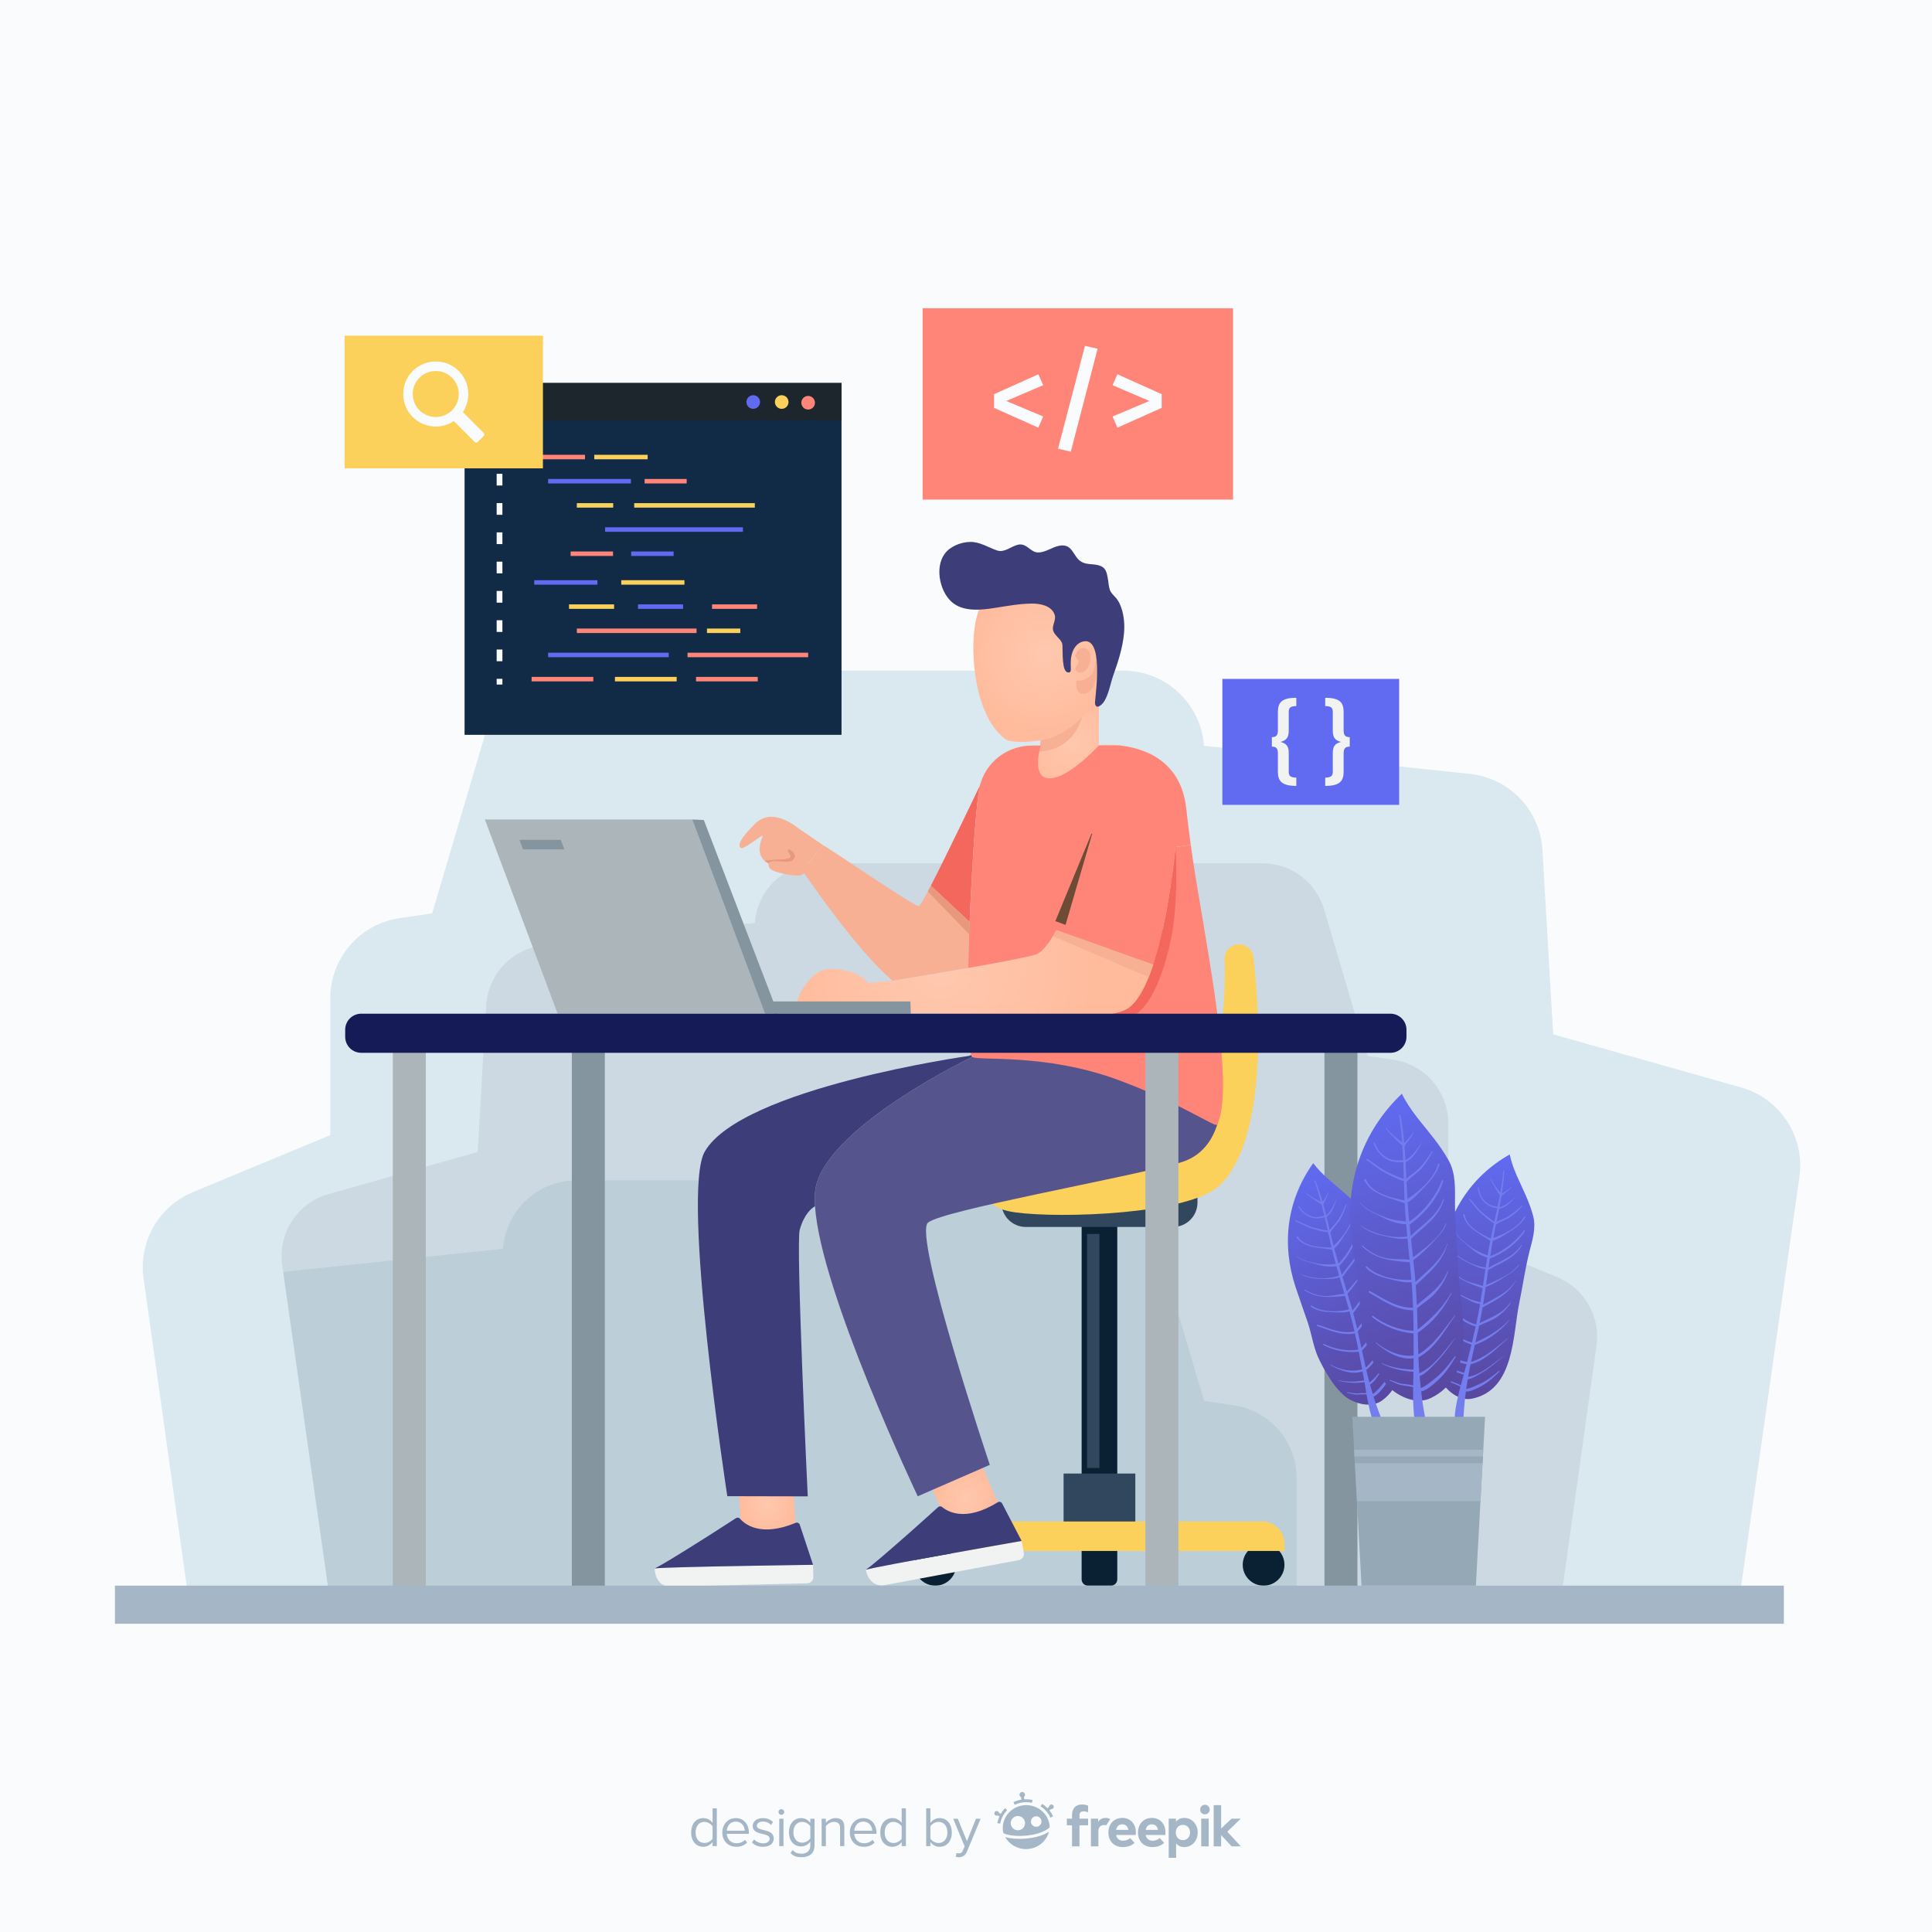 <svg xmlns="http://www.w3.org/2000/svg" xmlns:xlink="http://www.w3.org/1999/xlink" x="0px" y="0px" viewBox="0 0 500 500" style="enable-background:new 0 0 500 500;" xml:space="preserve"><g id="BACKGROUND">	<g>		<rect style="fill:#F9FBFC;" width="500" height="500"></rect>		<path style="fill:#DAE8EF;" d="M465.681,304.585l-15.767,110.71H48.998l-11.84-84.456c-1.317-9.463,3.914-18.632,12.743-22.303   l35.582-14.767v-35.387c0-10.426,7.633-19.267,17.95-20.766l8.414-1.232l14.133-47.788c2.634-8.926,10.828-15.035,20.12-15.035   H290.66c5.499,0,10.536,2.122,14.291,5.609c3.756,3.5,6.231,8.365,6.634,13.853l68.835,7.268   c10.219,1.085,18.145,9.39,18.755,19.645l2.78,47.752l48.642,13.743C460.718,284.281,467.156,294.183,465.681,304.585z"></path>		<path style="fill:#CCD9E2;" d="M73.034,327.417l12.515,87.877H403.78l9.398-67.038c1.045-7.511-3.107-14.79-10.115-17.703   l-28.244-11.721v-28.089c0-8.276-6.059-15.293-14.248-16.483l-6.679-0.978l-11.218-37.933   c-2.091-7.085-8.595-11.934-15.971-11.934H211.959c-4.365,0-8.363,1.684-11.344,4.452c-2.981,2.778-4.946,6.64-5.266,10.996   l-54.639,5.769c-8.111,0.862-14.403,7.453-14.887,15.593l-2.207,37.904l-38.61,10.908   C76.974,311.301,71.863,319.161,73.034,327.417z"></path>		<path style="fill:#BCCED8;" d="M335.572,382.548c0-9.471-6.935-17.503-16.306-18.865l-7.644-1.119l-12.839-43.414   c-2.393-8.109-9.837-13.659-18.278-13.659H149.178c-4.996,0-9.571,1.927-12.983,5.096c-3.412,3.179-5.661,7.599-6.026,12.584   l-56.858,6.003l12.265,86.12h251.438l-1.441-0.598V382.548z"></path>	</g></g><g id="OBJECTS">	<g>		<g>			<g>				<g>					<rect x="120.232" y="99.118" style="fill:#112B46;" width="97.554" height="91.054"></rect>				</g>				<g>					<rect x="120.232" y="99.118" style="fill:#1D262D;" width="97.554" height="9.63"></rect>				</g>				<g>					<g>						<path style="fill:#606BF1;" d="M196.699,104.042c0,0.975-0.79,1.765-1.765,1.765s-1.765-0.79-1.765-1.765       s0.79-1.765,1.765-1.765S196.699,103.067,196.699,104.042z"></path>					</g>					<g>						<path style="fill:#FBD15B;" d="M204.069,104.042c0,0.975-0.79,1.765-1.765,1.765c-0.975,0-1.765-0.79-1.765-1.765       s0.79-1.765,1.765-1.765C203.279,102.277,204.069,103.067,204.069,104.042z"></path>					</g>					<g>						<path style="fill:#FF8578;" d="M210.913,104.228c0,0.975-0.79,1.765-1.765,1.765c-0.975,0-1.765-0.79-1.765-1.765       c0-0.975,0.79-1.765,1.765-1.765C210.123,102.463,210.913,103.253,210.913,104.228z"></path>					</g>				</g>				<g>					<g>						<g>							<rect x="137.578" y="117.7" style="fill:#FF8578;" width="13.817" height="1.161"></rect>						</g>						<g>							<rect x="153.795" y="117.7" style="fill:#FBD15B;" width="13.817" height="1.161"></rect>						</g>						<g>							<rect x="141.852" y="123.955" style="fill:#606BF1;" width="21.426" height="1.161"></rect>						</g>						<g>							<rect x="166.82" y="123.955" style="fill:#FF8578;" width="10.891" height="1.161"></rect>						</g>						<g>							<rect x="149.284" y="130.211" style="fill:#FBD15B;" width="9.41" height="1.161"></rect>						</g>						<g>							<rect x="164.133" y="130.211" style="fill:#FBD15B;" width="31.217" height="1.161"></rect>						</g>						<g>							<rect x="156.593" y="136.467" style="fill:#606BF1;" width="35.677" height="1.161"></rect>						</g>						<g>							<rect x="147.673" y="142.723" style="fill:#FF8578;" width="10.98" height="1.161"></rect>						</g>						<g>							<rect x="163.351" y="142.723" style="fill:#606BF1;" width="10.98" height="1.161"></rect>						</g>					</g>					<g>						<g>							<rect x="137.578" y="175.178" style="fill:#FF8578;" width="15.973" height="1.161"></rect>						</g>						<g>							<rect x="159.146" y="175.178" style="fill:#FBD15B;" width="15.974" height="1.161"></rect>						</g>						<g>							<rect x="180.133" y="175.178" style="fill:#FF8578;" width="15.973" height="1.161"></rect>						</g>						<g>							<rect x="141.852" y="168.923" style="fill:#606BF1;" width="31.217" height="1.161"></rect>						</g>						<g>							<rect x="177.936" y="168.923" style="fill:#FF8578;" width="31.217" height="1.161"></rect>						</g>						<g>							<rect x="149.284" y="162.667" style="fill:#FF8578;" width="30.978" height="1.161"></rect>						</g>						<g>							<rect x="182.963" y="162.667" style="fill:#FBD15B;" width="8.622" height="1.161"></rect>						</g>						<g>							<rect x="147.261" y="156.411" style="fill:#FBD15B;" width="11.662" height="1.161"></rect>						</g>						<g>							<rect x="165.116" y="156.411" style="fill:#606BF1;" width="11.662" height="1.161"></rect>						</g>						<g>							<rect x="184.278" y="156.411" style="fill:#FF8578;" width="11.662" height="1.161"></rect>						</g>						<g>							<rect x="160.779" y="150.155" style="fill:#FBD15B;" width="16.352" height="1.161"></rect>						</g>						<g>							<rect x="138.258" y="150.155" style="fill:#606BF1;" width="16.352" height="1.161"></rect>						</g>					</g>				</g>				<g>					<g>						<g>							<rect x="128.535" y="116.585" style="fill:#F9FBFC;" width="1.486" height="1.487"></rect>						</g>					</g>					<g>						<g>							<path style="fill:#F9FBFC;" d="M130.022,171.126h-1.486v-3.031h1.486V171.126z M130.022,163.547h-1.486v-3.031h1.486V163.547        z M130.022,155.967h-1.486v-3.032h1.486V155.967z M130.022,148.388h-1.486v-3.032h1.486V148.388z M130.022,140.809h-1.486        v-3.032h1.486V140.809z M130.022,133.23h-1.486v-3.032h1.486V133.23z M130.022,125.65h-1.486v-3.032h1.486V125.65z"></path>						</g>					</g>					<g>						<g>							<rect x="128.535" y="175.674" style="fill:#F9FBFC;" width="1.486" height="1.487"></rect>						</g>					</g>				</g>			</g>			<g>				<g>					<rect x="238.776" y="79.775" style="fill:#FF8578;" width="80.33" height="49.515"></rect>				</g>				<g>					<path style="fill:#F9FBFC;" d="M269.975,99.69l-9.557,4.079l9.557,4.019l-1.251,2.888l-11.462-5.121v-3.543l11.462-5.151      L269.975,99.69z"></path>					<path style="fill:#F9FBFC;" d="M284.059,90.253l-6.937,26.646l-3.305-0.774l6.967-26.616L284.059,90.253z"></path>					<path style="fill:#F9FBFC;" d="M300.646,102.013v3.543l-11.463,5.121l-1.25-2.888l9.527-4.019l-9.527-4.079l1.25-2.828      L300.646,102.013z"></path>				</g>			</g>			<g>				<g>					<rect x="316.347" y="175.7" style="fill:#606BF1;" width="45.754" height="32.596"></rect>				</g>				<g>					<path style="fill:#F1F2F2;" d="M335.486,182.737c-1.472,0-1.962,0.397-1.962,1.495v4.906c0,1.916-0.794,2.5-2.126,2.874      c1.332,0.35,2.126,0.934,2.126,2.826v4.906c0,1.098,0.514,1.495,1.962,1.495v2.149c-3.714,0-4.766-1.191-4.766-3.668v-4.649      c0-1.332-0.35-1.845-1.565-1.845v-2.453c1.215,0,1.565-0.537,1.565-1.869v-4.649c0-2.5,1.052-3.668,4.766-3.668V182.737z"></path>					<path style="fill:#F1F2F2;" d="M347.728,184.256v4.649c0,1.332,0.35,1.869,1.589,1.869v2.453c-1.238,0-1.589,0.514-1.589,1.845      v4.649c0,2.476-1.051,3.668-4.766,3.668v-2.149c1.448,0,1.962-0.397,1.962-1.495v-4.906c0-1.892,0.794-2.476,2.126-2.826      c-1.332-0.374-2.126-0.958-2.126-2.874v-4.906c0-1.098-0.49-1.495-1.962-1.495v-2.149      C346.677,180.588,347.728,181.756,347.728,184.256z"></path>				</g>			</g>			<g>				<g>					<rect x="89.183" y="86.876" style="fill:#FBD15B;" width="51.329" height="34.332"></rect>				</g>				<g>					<g>						<path style="fill:#F9FBFC;" d="M106.171,96.731c-2.451,3.067-2.413,7.549,0.084,10.579c2.837,3.443,7.697,3.997,11.189,1.668       l5.387,5.387c0.227,0.227,0.596,0.227,0.823,0l1.514-1.513c0.227-0.227,0.227-0.596,0-0.823l-5.387-5.387       c2.182-3.272,1.833-7.745-1.052-10.63C115.219,92.502,109.359,92.742,106.171,96.731z M116.984,106.182       c-2.323,2.323-6.102,2.322-8.425,0c-2.323-2.323-2.323-6.102,0-8.425c2.323-2.323,6.102-2.323,8.425,0       C119.306,100.079,119.307,103.859,116.984,106.182z"></path>					</g>				</g>			</g>			<g>				<g>					<radialGradient id="SVGID_1_" cx="277.52" cy="192.379" r="12.925" gradientUnits="userSpaceOnUse">						<stop offset="0" style="stop-color:#FFC8AF"></stop>						<stop offset="1" style="stop-color:#FFBB9C"></stop>					</radialGradient>					<path style="fill:url(#SVGID_1_);" d="M289.826,192.922c-0.112,1.134-1.662,12.973-13.836,12.973      c-12.782,0-10.641-12.654-10.641-12.654l-0.016-0.08c1.246-0.256,2.588-0.352,4.01-0.192v-5.992l14.507-8.116h0.527v13.98      C284.377,192.842,286.678,192.57,289.826,192.922z"></path>					<g>						<g id="XMLID_43_">							<g>																	<radialGradient id="SVGID_00000044863639999109743620000009231584149797860027_" cx="279.604" cy="169.188" r="20.378" gradientTransform="matrix(0.978 -0.21 0.21 0.978 -38.914 62.442)" gradientUnits="userSpaceOnUse">									<stop offset="0" style="stop-color:#FFC8AF"></stop>									<stop offset="1" style="stop-color:#FFBB9C"></stop>								</radialGradient>								<path style="fill:url(#SVGID_00000044863639999109743620000009231584149797860027_);" d="M282.78,152.117         c2.057,2.086,3.612,4.786,4.36,8.085c1.394,6.146,0.082,12.649-1.701,18.572c-0.305,1.013-0.651,2.035-1.277,2.888         c-0.447,0.608-1.021,1.11-1.591,1.605c-2.581,2.247-5.16,4.495-7.735,6.749c-1.745,1.528-12.489,2.801-14.54,1.335         c-7.902-5.65-9.422-22.018-7.84-30.386C255.08,147.082,272.923,142.118,282.78,152.117z"></path>							</g>						</g>						<path style="fill:#F7B094;" d="M278.342,169.883c0.105-1.336,1.479-2.8,2.858-1.933c1.428,0.898,1.092,3.271,0.5,4.577       c-0.464,1.024-2.016,2.145-3.067,1.193c-0.881-0.798,0.488-1.74,0.533-2.468c0.04-0.656-1.272-1.126-0.735-1.828"></path>						<path style="fill:#F7B094;" d="M278.595,176.061c1.44,0.432,3.879-0.666,4.497-2.672c0.617-2.006,0.551-4.296,0.551-4.296       s0.725,1.816,0.352,4.737c-0.373,2.922-1.397,5.705-3.69,5.741C278.012,179.608,278.595,176.061,278.595,176.061z"></path>						<path style="fill:#3D3D7A;" d="M276.828,173.982c-0.047,0.023-0.1,0.04-0.161,0.049c-0.892,0.125-1.247-0.954-1.38-1.63       c-0.309-1.577-0.26-3.173-0.316-4.768c-0.013-0.4,0.019-0.898-0.145-1.274c-0.501-1.147-1.836-1.893-2.243-3.077       c-0.474-1.378,0.864-2.753,0.333-4.262c-0.813-2.311-3.78-2.842-5.926-2.817c-3.221,0.038-6.36,0.635-9.538,1.128       c-3.355,0.521-7.643,1.015-10.599-1.107c-3.563-2.557-5.051-9.222-2.392-12.871c1.449-1.989,4.198-3.048,6.606-3.103       c2.553-0.058,4.71,1.463,7.051,2.229c1.865,0.61,3.669-1.174,5.412-1.523c2.191-0.438,3.122,1.954,5.06,2.02       c1.883,0.064,3.731-1.407,5.562-1.742c3.65-0.666,3.435,3,5.885,4.252c1.522,0.778,3.489,0.307,5.029,1.098       c1.17,0.601,1.334,1.657,1.589,2.853c0.22,1.034,0.233,2.228,0.573,3.211c0.306,0.884,1.049,1.442,1.628,2.134       c0.632,0.754,1.035,1.635,1.356,2.581c0.71,2.097,0.868,4.36,0.674,6.556c-0.326,3.687-1.512,7.315-2.743,10.787       c-0.799,2.253-1.096,4.599-2.325,6.731c-0.33,0.573-1.796,2.246-2.341,1c-0.117-0.267-0.099-0.571-0.078-0.862       c0.162-2.322,2.324-17.287-3.344-15.489c-1.19,0.377-1.988,1.367-2.432,2.497c-0.53,1.351-0.568,2.712-0.5,4.14       c0.01,0.204,0.015,0.409,0.007,0.613C277.12,173.601,277.054,173.869,276.828,173.982z"></path>					</g>				</g>				<path style="fill:#F7B094;" d="M269.343,191.599c6.446-1.036,10.699-6.128,10.699-6.128s-1.739,8.582-11.086,9.036     L269.343,191.599z"></path>				<g>					<path style="fill:#0A2033;" d="M279.924,308.57h9.227v88.525c0,0.898-0.728,1.626-1.626,1.626h-5.975      c-0.898,0-1.626-0.728-1.626-1.626V308.57z"></path>					<path style="fill:#30475E;" d="M259.166,309.836h50.742v1.385c0,3.487-2.827,6.314-6.314,6.314H265.48      c-3.487,0-6.314-2.827-6.314-6.314V309.836z"></path>					<g>						<path style="fill:#0A2033;" d="M279.924,388.225h9.227v20.514c0,0.898-0.728,1.626-1.626,1.626h-5.975       c-0.898,0-1.626-0.728-1.626-1.626V388.225z"></path>						<path style="fill:#0A2033;" d="M236.657,404.965c0,2.982,2.418,5.4,5.4,5.4c2.982,0,5.4-2.418,5.4-5.4       c0-2.982-2.418-5.4-5.4-5.4C239.075,399.565,236.657,401.983,236.657,404.965z"></path>						<path style="fill:#0A2033;" d="M321.617,404.965c0,2.982,2.418,5.4,5.4,5.4c2.982,0,5.4-2.418,5.4-5.4       c0-2.982-2.418-5.4-5.4-5.4C324.034,399.565,321.617,401.983,321.617,404.965z"></path>													<rect x="275.256" y="381.35" transform="matrix(-1 -1.224647e-16 1.224647e-16 -1 569.074 778.92)" style="fill:#30475E;" width="18.562" height="16.22"></rect>						<path style="fill:#FBD15B;" d="M236.657,401.387h95.76v-1.882c0-3.176-2.575-5.751-5.751-5.751h-84.257       c-3.176,0-5.751,2.575-5.751,5.751V401.387z"></path>					</g>					<rect x="281.336" y="319.354" style="fill:#30475E;" width="3.201" height="60.548"></rect>				</g>				<path style="fill:#FBD15B;" d="M320.786,244.403c-2.214-0.069-4.014,1.763-3.886,3.974c0.634,10.99-1.696,37.8-11.932,46.948     c-12.516,11.184-47.989,9.661-47.989,9.661s-5.858,7.19,5.858,8.787c11.717,1.598,44.736,0.533,52.725-6.923     c7.733-7.217,12.323-26.126,8.864-59.038C324.227,245.924,322.683,244.462,320.786,244.403L320.786,244.403z"></path>				<g id="XMLID_42_">					<g>													<radialGradient id="SVGID_00000137836247421745558380000003414876170989042109_" cx="249.963" cy="387.548" r="8.126" gradientUnits="userSpaceOnUse">							<stop offset="0" style="stop-color:#FFC8AF"></stop>							<stop offset="1" style="stop-color:#FFBB9C"></stop>						</radialGradient>						<polygon style="fill:url(#SVGID_00000137836247421745558380000003414876170989042109_);" points="254.324,379.903        258.542,389.521 245.617,395.193 241.383,385.543       "></polygon>						<path style="fill:#56548C;" d="M315.277,272.999c-0.799,1.598-58.229,0.032-63.653,0.527c0,0-35.15,16.776-40.199,32.482       c-0.511,1.582-0.655,3.675-0.495,6.167c1.406,22.112,26.586,75.061,26.586,75.061l3.866-1.694l12.942-5.64l1.837-0.799       c0,0-19.971-59.515-15.977-62.71c3.994-3.195,49.258-11.184,64.963-15.434C320.869,296.694,315.277,272.999,315.277,272.999z"></path>													<radialGradient id="SVGID_00000167377973443143421330000008811520089758636950_" cx="198.499" cy="389.586" r="7.402" gradientUnits="userSpaceOnUse">							<stop offset="0" style="stop-color:#FFC8AF"></stop>							<stop offset="1" style="stop-color:#FFBB9C"></stop>						</radialGradient>						<polygon style="fill:url(#SVGID_00000167377973443143421330000008811520089758636950_);" points="205.048,382.377        206.057,396.827 191.949,396.827 190.94,382.345       "></polygon>						<path style="fill:#3D3D7A;" d="M251.337,273.031l-0.511,0.224c0,0-58.844,8.26-68.43,24.765       c-6.231,10.737,5.83,89.189,5.83,89.189l20.818,0.048c0,0-3.114-65.351-2.075-68.994c1.166-4.154,3.163-5.656,3.962-6.087       c-0.16-2.492-0.016-4.586,0.495-6.167c5.049-15.706,40.199-32.482,40.199-32.482       C251.512,273.447,251.416,273.271,251.337,273.031z"></path>						<path style="fill:#FF8578;" d="M308.173,218.661l-3.946,0.543c0,0-0.959,10.641-3.307,21.282l-49.162,18.661l-0.671,3.563       c-0.208-0.016-0.415-0.032-0.607-0.048c0.016,0.735,0.016,1.454,0.048,2.125c0.112,4.106,0.383,7.062,0.815,8.244       c0.08,0.24,0.176,0.415,0.288,0.495c1.336,1.089,18.723-1.021,37.521,5.881c16.303,5.986,25.44,12.525,25.863,11.646       C320.136,280.402,310.809,238.601,308.173,218.661z"></path>						<path style="fill:#F4675D;" d="M303.044,243.042c-1.31,6.295-4.697,18.821-11.344,20.499       c-8.676,2.205-25.452,2.093-41.173,1.246c-0.032-0.671-0.032-1.39-0.048-2.125c0.192,0.016,0.399,0.032,0.607,0.048       l0.671-3.563l49.162-18.661c2.349-10.641,3.307-21.282,3.307-21.282s0,0.064,0.016,0.176       C304.338,221.026,305.009,233.743,303.044,243.042z"></path>						<path style="fill:#F4675D;" d="M253.765,202.956c-0.879,1.598-2.141,18.693-2.828,35.661l-10.05-9.379       C245.153,220.978,253.765,202.956,253.765,202.956z"></path>						<path style="fill:#F7B094;" d="M247.742,251.015c-8.484,1.47-16.281,2.732-16.281,2.732l-0.016,0.415       c-9.443-7.541-23.806-28.903-23.806-28.903s4.298-5.161,5.368-6.519c0.16-0.208,23.582,15.913,24.781,15.769       c0.304-0.032,1.502-2.141,3.1-5.272l10.05,9.379c-0.16,4.042-0.288,8.068-0.368,11.887       C249.627,250.679,248.684,250.839,247.742,251.015z"></path>													<radialGradient id="SVGID_00000058574314137871453090000003037064763140154258_" cx="243.561" cy="250.697" r="41.444" gradientUnits="userSpaceOnUse">							<stop offset="0" style="stop-color:#FFC8AF"></stop>							<stop offset="1" style="stop-color:#FFBB9C"></stop>						</radialGradient>						<path style="fill:url(#SVGID_00000058574314137871453090000003037064763140154258_);" d="M231.461,253.747l-0.208,6.998       H205.69c0,0,2.54-9.986,9.459-9.986c6.918,0,9.586,3.659,9.586,3.659L231.461,253.747z"></path>						<path style="fill:#F7B094;" d="M212.816,218.581l0.192,0.16c-1.071,1.358-5.368,6.519-5.368,6.519l-2.668-1.885       c0,0-2.94,1.79-6.359-0.08c-3.563-1.933-1.358-6.549-1.175-7.096c-0.691,0.195-4.96,3.645-5.631,3.278       c-0.671-0.368-1.166-1.582,3.611-6.295c4.761-4.713,11.248,1.342,11.44,1.342L212.816,218.581z"></path>						<path style="fill:#F7B094;" d="M199.168,222.493c0,0-1.03,1.929,0.801,2.767c1.831,0.838,5.394,1.443,6.924,1.296       c1.53-0.147,2.747-2.289,2.747-2.289l-4.635-4.349h-3.705L199.168,222.493z"></path>						<path style="fill:#E8987C;" d="M198.893,223.44c0.275-0.947,2.906-0.442,4.538-0.403c1.202,0.029,1.86-0.286,2.232-1.202       c0.372-0.915-1.373-2.375-1.717-1.917c-0.343,0.458,0.63,1.102,0.658,1.71c0.029,0.608-1.717,0.808-3.061,0.808       c-1.345,0-3.665,0.35-3.665,0.35L198.893,223.44z"></path>					</g>				</g>									<radialGradient id="SVGID_00000016781500860519117160000010994153723609192887_" cx="243.561" cy="250.697" r="41.444" gradientUnits="userSpaceOnUse">					<stop offset="0" style="stop-color:#FFC8AF"></stop>					<stop offset="1" style="stop-color:#FFBB9C"></stop>				</radialGradient>				<path style="fill:url(#SVGID_00000016781500860519117160000010994153723609192887_);" d="M298.421,249.561l-25.036-8.867     c-1.821,3.403-3.771,5.96-5.704,6.471c-2.924,0.767-9.986,2.093-17.112,3.339c-0.943,0.176-1.885,0.335-2.828,0.511     c-8.484,1.47-16.281,2.732-16.281,2.732l-0.016,0.415v0.272l-0.192,6.311v1.601c0,0,8.5-0.435,19.221,0.316     c15.003,1.07,34.351,1.71,40.758-1.31c3.004-1.422,5.4-6.087,7.286-11.839C298.485,249.529,298.453,249.545,298.421,249.561z"></path>				<polygon style="fill:#F7B094;" points="273.385,240.694 298.421,249.561 297.288,252.906 272.508,242.277     "></polygon>				<path style="fill:#FF8578;" d="M273.385,240.694c-1.821,3.403-3.771,5.96-5.704,6.471c-2.924,0.767-9.986,2.093-17.112,3.339     c0.08-3.819,0.208-7.845,0.368-11.887c0.687-16.968,1.949-34.063,2.828-35.661c1.438-2.668,5.368-8.468,11.567-9.794l0.016,0.08     c0,0-2.141,12.654,10.641,12.654c12.175,0,13.724-11.839,13.836-12.973c6.263,0.703,15.865,3.835,17.191,16.425     c0.272,2.492,0.655,5.688,1.15,9.315l-3.946,0.543c0,0-1.598,17.735-5.704,30.309c-0.032,0.016-0.064,0.032-0.096,0.048     L273.385,240.694z"></path>				<polygon style="fill:#6D4B35;" points="273.126,238.386 283.123,214.186 275.758,239.364     "></polygon>				<path style="fill:#FF8578;" d="M289.826,192.922h-5.448c0,0-7.753,8.513-12.737,8.513s-2.297-8.465-2.297-8.465h-2.431     c-6.985,0-12.863,5.245-13.653,12.186c-0.091,0.795-0.173,1.549-0.244,2.231c-0.533,5.15,20.33,8.898,20.33,8.898l10.742-0.601     l6.523-12.728l1.3-5.212L289.826,192.922z"></path>				<g>					<g>						<g id="XMLID_39_">							<g>								<path style="fill:#F1F2F2;" d="M224.083,406.263c0.485,2.603,2.289,4.454,4.893,3.968l34.701-6.472         c0.878-0.164,1.457-1.008,1.293-1.886l-0.574-3.079c0,0-36.495,6.386-40.33,7.45L224.083,406.263z"></path>								<path style="fill:#3D3D7A;" d="M234.407,397.526c0.362-0.314,0.71-0.626,1.072-0.94c0.696-0.623,1.381-1.229,2.04-1.817         c0.348-0.311,0.696-0.623,1.019-0.915c0.634-0.568,1.231-1.1,1.766-1.577c0.385-0.347,0.744-0.676,1.067-0.968         c0.593-0.532,1.078-0.966,1.417-1.27c0.294-0.263,0.73-0.276,1.033-0.022c1.427,1.199,6.037,3.942,14.388-1.226         c0.396-0.245,0.921-0.117,1.136,0.296l5.05,9.705c0,0-36.495,6.386-40.33,7.45         C225.326,405.458,229.985,401.427,234.407,397.526z"></path>							</g>						</g>					</g>				</g>				<g>					<g>						<g id="XMLID_44_">							<g>								<path style="fill:#F1F2F2;" d="M169.432,405.923c0.065,2.647,1.551,4.761,4.198,4.697l35.289-0.861         c0.893-0.022,1.599-0.763,1.577-1.656l-0.076-3.131c0,0-37.047,0.491-41.002,0.929L169.432,405.923z"></path>								<path style="fill:#3D3D7A;" d="M181.016,398.942c0.408-0.253,0.801-0.504,1.208-0.757c0.786-0.504,1.559-0.994,2.303-1.468         c0.393-0.252,0.786-0.504,1.152-0.741c0.716-0.46,1.39-0.89,1.994-1.275c0.435-0.282,0.842-0.548,1.208-0.785         c0.67-0.43,1.218-0.782,1.601-1.028c0.332-0.213,0.765-0.156,1.023,0.143c1.217,1.411,5.332,4.853,14.4,1.082         c0.43-0.179,0.928,0.031,1.075,0.474l3.439,10.386c0,0-37.047,0.491-41.002,0.929         C170.787,405.326,176.029,402.088,181.016,398.942z"></path>							</g>						</g>					</g>				</g>				<g>					<polygon style="fill:#ABB5BA;" points="144.329,262.346 125.483,212.083 179.136,212.083 197.983,262.346      "></polygon>					<polygon style="fill:#8495A0;" points="201.299,262.346 197.983,262.346 179.136,212.083 182.149,212.217 199.58,257.713            "></polygon>					<polyline style="fill:none;" points="128.369,256.914 128.641,256.914 195.92,256.914      "></polyline>					<g>						<path style="fill:#8495A0;" d="M200.259,262.346h35.453l-0.096-3.169c0,0-35.49,0-36.082,0"></path>					</g>				</g>				<g>					<g>						<rect x="342.766" y="271.932" style="fill:#8495A0;" width="8.536" height="140.234"></rect>					</g>					<g>						<rect x="296.432" y="271.932" style="fill:#ABB5BA;" width="8.536" height="140.234"></rect>					</g>					<g>						<rect x="147.993" y="271.932" style="fill:#8495A0;" width="8.536" height="140.234"></rect>					</g>					<g>						<rect x="101.66" y="271.932" style="fill:#ABB5BA;" width="8.536" height="140.234"></rect>					</g>					<path style="fill:#141B56;" d="M359.844,272.465H93.483c-2.291,0-4.149-1.858-4.149-4.149v-1.821      c0-2.292,1.858-4.149,4.149-4.149h266.36c2.292,0,4.149,1.858,4.149,4.149v1.821      C363.993,270.608,362.135,272.465,359.844,272.465z"></path>				</g>				<polygon style="fill:#8495A0;" points="134.441,217.366 135.359,219.813 146.047,219.813 145.129,217.366     "></polygon>				<polygon style="fill:#E8987C;" points="240.888,229.238 240.121,230.72 250.937,241.899 250.937,238.617     "></polygon>			</g>		</g>		<g>			<rect x="29.745" y="410.363" style="fill:#A5B7C6;" width="431.916" height="9.862"></rect>			<g>				<g>											<linearGradient id="SVGID_00000180324669040237356030000002157107430969447595_" gradientUnits="userSpaceOnUse" x1="489.915" y1="93.588" x2="450.575" y2="143.181" gradientTransform="matrix(0.783 -0.622 0.622 0.783 -58.095 529.938)">						<stop offset="0" style="stop-color:#606BF1"></stop>						<stop offset="1" style="stop-color:#58479F"></stop>					</linearGradient>					<path style="fill:url(#SVGID_00000180324669040237356030000002157107430969447595_);" d="M393.183,337.215      c-1.716,8.325-1.199,22.506-12.213,24.752c-2.966,0.605-5.831-1.451-7.555-3.807c-2.256-3.083-2.796-9.609-2.756-13.341      c0.031-2.958,1.04-6.257,1.365-9.241c0.351-3.223,0.636-6.453,1.012-9.674c1.355-11.608,7.419-21.337,17.676-27.132      c0.794,3.81,2.604,7.035,4.199,10.694c0.727,1.668,1.384,3.427,1.857,5.175c0.839,3.095-0.176,6.224-0.929,9.188      C394.727,328.213,394.097,332.781,393.183,337.215z"></path>					<path style="fill:#747DED;" d="M379.107,362.247c0.078-0.698,0.164-1.397,0.256-2.095c1.316-0.003,2.686-0.751,3.791-1.324      c1.916-0.993,3.469-2.417,4.975-3.939c0.08-0.081-0.055-0.212-0.141-0.14c-1.501,1.261-3.057,2.482-4.844,3.315      c-0.996,0.464-2.452,1.223-3.68,1.37c0.116-0.833,0.244-1.665,0.382-2.495c1.37-0.168,2.625-1.068,3.786-1.756      c1.972-1.17,3.668-2.684,5.426-4.142c0.02-0.017-0.004-0.047-0.025-0.032c-2.69,1.953-5.686,4.733-9.087,5.342      c0.18-1.04,0.371-2.077,0.589-3.108c0.011-0.054,0.023-0.107,0.035-0.161c3.937-0.996,6.601-4.084,9.615-6.58      c0.049-0.04-0.003-0.124-0.055-0.084c-2.969,2.305-5.758,4.937-9.428,6.055c0.318-1.474,0.649-2.944,0.982-4.412      c3.563-1.314,6.408-3.401,8.897-6.308c0.042-0.049-0.027-0.117-0.072-0.07c-2.577,2.682-5.415,4.223-8.683,5.749      c0.329-1.453,0.656-2.907,0.965-4.364c1.541-0.758,3.162-1.219,4.586-2.216c1.404-0.983,2.664-2.155,3.568-3.618      c0.048-0.077-0.067-0.15-0.118-0.076c-1.993,2.865-4.998,3.757-7.902,5.264c0.283-1.358,0.547-2.721,0.783-4.091      c3.236-1.782,6.753-3.434,8.587-6.849c0.018-0.034-0.029-0.067-0.05-0.034c-1.943,3.138-5.339,4.489-8.422,6.197      c0.04-0.244,0.085-0.487,0.123-0.732c0.198-1.271,0.384-2.543,0.566-3.815c1.86-0.745,3.632-1.796,5.306-2.886      c1.188-0.773,2.457-1.54,3.234-2.755c0.049-0.076-0.063-0.155-0.115-0.081c-1.736,2.487-5.537,3.924-8.345,5.169      c0.183-1.285,0.363-2.571,0.546-3.856c3.116-1.885,6.781-2.928,8.698-6.326c0.057-0.101-0.091-0.194-0.154-0.095      c-1.986,3.103-5.481,4.06-8.459,5.821c0.115-0.796,0.231-1.592,0.351-2.387c3.364-1.237,7.276-4.053,9.05-7.095      c0.098-0.167-0.145-0.323-0.254-0.162c-1.81,2.669-5.445,5.569-8.698,6.625c0.199-1.289,0.407-2.576,0.636-3.861      c0.023-0.035,0.04-0.073,0.05-0.114c1.51-0.445,3.004-1.51,4.307-2.314c1.572-0.97,3.073-2.097,4.051-3.691      c0.108-0.176-0.178-0.339-0.28-0.158c-1.495,2.667-5.041,4.455-7.977,5.473c0.087-0.468,0.171-0.937,0.264-1.405      c0.139-0.7,0.281-1.399,0.424-2.098c1.202-0.83,2.728-1.228,3.935-2.104c1.049-0.762,1.965-1.68,2.864-2.61      c0.09-0.092-0.043-0.235-0.138-0.146c-1.218,1.145-2.471,2.243-3.953,3.037c-0.829,0.444-1.774,0.697-2.577,1.183      c0.235-1.143,0.469-2.286,0.692-3.43c0.014-0.003,0.028-0.007,0.043-0.009c0.014,0.003,0.029,0.006,0.043,0.009      c0.083,0.016,0.149-0.013,0.198-0.061c1.634-0.412,2.885-1.82,3.983-3.019c0.026-0.029-0.014-0.07-0.042-0.043      c-1.153,1.066-2.462,2.245-4.006,2.703c-0.006-0.001-0.01-0.005-0.016-0.006c-0.04-0.006-0.078-0.012-0.117-0.019      c0.179-0.931,0.349-1.865,0.505-2.8c0.118-0.021,0.221-0.122,0.193-0.24c0.866-0.582,1.654-1.323,2.393-2.049      c0.055-0.054-0.023-0.14-0.082-0.089c-0.768,0.662-1.526,1.208-2.391,1.687c0.305-1.932,0.542-3.874,0.65-5.836      c0.01-0.182-0.265-0.184-0.281-0.005c-0.171,1.888-0.445,3.758-0.77,5.619c-0.902-1.183-1.905-2.401-2.456-3.755      c-0.029-0.07-0.14-0.042-0.116,0.034c0.27,0.841,0.734,1.576,1.195,2.324c0.412,0.669,0.741,1.448,1.266,2.042      c-0.181,0.999-0.378,1.996-0.583,2.991c-1.096-0.176-2.102-0.384-3.007-1.177c-1.108-0.971-1.738-2.293-1.848-3.757      c-0.013-0.18-0.298-0.179-0.281,0.001c0.125,1.363,0.667,2.644,1.599,3.66c0.98,1.069,2.131,1.409,3.451,1.683      c-0.24,1.149-0.488,2.297-0.741,3.444c-0.996-0.597-1.921-1.378-2.818-2.093c-1.448-1.154-2.303-2.543-3.56-3.843      c-0.126-0.13-0.331,0.058-0.207,0.19c1.178,1.253,1.975,2.609,3.315,3.734c0.965,0.81,2.029,1.825,3.18,2.424      c-0.013,0.061-0.027,0.121-0.04,0.182c-0.012,0.012-0.026,0.021-0.038,0.033c-0.088,0.086-0.078,0.185-0.025,0.257      c-0.242,1.099-0.483,2.198-0.715,3.299c-0.014,0.069-0.027,0.138-0.041,0.207c-2.562-1.173-6.39-3.21-6.729-6.182      c-0.032-0.283-0.454-0.204-0.389,0.085c0.758,3.363,4.454,4.854,7.001,6.688c-0.251,1.245-0.481,2.494-0.693,3.745      c-1.654-0.569-3.228-1.273-4.617-2.378c-1.264-1.005-3.051-2.217-3.62-3.773c-0.018-0.049-0.09-0.017-0.074,0.031      c0.527,1.547,2.13,2.611,3.297,3.666c1.481,1.34,2.996,2.477,4.899,3.013c-0.014,0.055-0.018,0.112-0.005,0.167      c-0.13,0.794-0.256,1.588-0.378,2.383c-3.111-0.239-7.464-2.602-9.054-4.955c-0.007-0.011-0.022,0.001-0.016,0.012      c1.084,1.795,2.724,2.845,4.572,3.756c1.381,0.68,2.872,1.485,4.434,1.601c-0.223,1.472-0.439,2.946-0.659,4.419      c-1.35-0.503-2.78-0.744-4.115-1.279c-1.986-0.795-3.502-2.222-4.671-3.977c-0.07-0.106-0.247-0.017-0.178,0.094      c2.154,3.424,5.252,4.429,8.882,5.711c-0.181,1.208-0.37,2.416-0.57,3.621c-2.971-0.569-6.813-2.382-8.316-4.963      c-0.11-0.19-0.412-0.032-0.302,0.159c0.95,1.653,2.586,2.699,4.254,3.542c1.202,0.607,2.857,1.613,4.289,1.721      c-0.007,0.04-0.013,0.079-0.019,0.119c-0.294,1.735-0.637,3.461-1.007,5.182c-3.319-0.834-5.464-3.293-7.876-5.593      c-0.168-0.16-0.43,0.084-0.263,0.248c2.457,2.418,4.616,4.956,8.03,5.85c-0.306,1.4-0.632,2.796-0.97,4.189      c-2.826-0.791-5.624-2.796-7.452-5.1c-0.13-0.163-0.357,0.058-0.234,0.22c1.9,2.5,4.639,4.386,7.556,5.42      c-0.367,1.495-0.746,2.986-1.13,4.476c-2.904-0.442-5.141-2.26-6.929-4.557c-0.042-0.053-0.135,0.017-0.095,0.072      c1.589,2.211,3.992,4.763,6.884,5.031c-0.123,0.476-0.246,0.951-0.368,1.427c-0.074,0.287-0.152,0.578-0.231,0.871      c-2.19-0.645-4.222-1.431-6.029-2.906c-0.051-0.041-0.108,0.037-0.061,0.08c1.717,1.546,3.773,2.588,5.97,3.264      c-0.244,0.895-0.501,1.815-0.755,2.753c-0.543-0.253-1.069-0.53-1.663-0.708c-1.089-0.327-1.794-1.017-2.742-1.587      c-0.087-0.052-0.185,0.071-0.098,0.128c0.832,0.543,1.417,1.242,2.367,1.6c0.703,0.265,1.366,0.603,2.045,0.904      c-0.998,3.72-1.881,7.674-1.402,11.245c0.106,0.792,1.435,1.002,1.64,0.159C378.844,367.658,378.811,364.893,379.107,362.247z"></path>				</g>				<g>											<linearGradient id="SVGID_00000121994961896320987300000017678113832620973741_" gradientUnits="userSpaceOnUse" x1="592.931" y1="-19.934" x2="553.592" y2="29.657" gradientTransform="matrix(0.448 -0.894 0.894 0.448 85.909 842.98)">						<stop offset="0" style="stop-color:#606BF1"></stop>						<stop offset="1" style="stop-color:#58479F"></stop>					</linearGradient>					<path style="fill:url(#SVGID_00000121994961896320987300000017678113832620973741_);" d="M358.328,334.831      c1.958,8.272,8.412,20.909-0.625,27.594c-2.434,1.8-5.898,1.145-8.456-0.263c-3.346-1.842-6.59-7.531-8.129-10.931      c-1.22-2.695-1.698-6.112-2.663-8.953c-1.043-3.07-2.147-6.119-3.166-9.197c-3.671-11.095-2.28-22.474,4.574-32.057      c2.328,3.119,5.33,5.279,8.32,7.923c1.363,1.205,2.701,2.523,3.868,3.908c2.067,2.452,2.467,5.716,3.036,8.721      C355.929,326.019,357.286,330.427,358.328,334.831z"></path>					<path style="fill:#747DED;" d="M356.132,363.466c-0.224-0.666-0.44-1.336-0.652-2.007c1.192-0.559,2.118-1.815,2.878-2.8      c1.318-1.709,2.125-3.655,2.847-5.671c0.038-0.107-0.14-0.169-0.187-0.067c-0.828,1.776-1.724,3.54-2.992,5.05      c-0.707,0.841-1.707,2.143-2.758,2.795c-0.247-0.804-0.482-1.612-0.707-2.423c1.171-0.73,1.93-2.076,2.691-3.19      c1.294-1.893,2.193-3.982,3.171-6.046c0.011-0.023-0.023-0.041-0.036-0.018c-1.614,2.906-3.157,6.691-5.984,8.678      c-0.276-1.019-0.54-2.04-0.778-3.066c-0.012-0.054-0.024-0.107-0.036-0.161c3.149-2.565,4.26-6.488,5.94-10.023      c0.027-0.057-0.056-0.111-0.085-0.053c-1.719,3.343-3.136,6.906-5.991,9.469c-0.334-1.47-0.654-2.943-0.972-4.414      c2.675-2.695,4.373-5.787,5.404-9.474c0.017-0.062-0.074-0.095-0.095-0.033c-1.204,3.519-3.127,6.113-5.445,8.876      c-0.315-1.457-0.632-2.912-0.967-4.364c1.077-1.338,2.352-2.44,3.222-3.944c0.858-1.483,1.506-3.078,1.708-4.785      c0.011-0.09-0.124-0.107-0.139-0.018c-0.598,3.439-2.945,5.516-4.942,8.108c-0.317-1.351-0.653-2.698-1.017-4.039      c2.182-2.982,4.673-5.963,4.894-9.833c0.002-0.038-0.055-0.048-0.06-0.009c-0.437,3.665-2.945,6.323-5.019,9.173      c-0.067-0.238-0.129-0.477-0.197-0.715c-0.356-1.236-0.725-2.467-1.097-3.697c1.372-1.461,2.535-3.161,3.592-4.856      c0.75-1.202,1.577-2.434,1.769-3.862c0.012-0.09-0.123-0.114-0.138-0.024c-0.524,2.987-3.364,5.895-5.384,8.208      c-0.377-1.242-0.756-2.484-1.132-3.726c2.029-3.024,4.911-5.516,5.215-9.406c0.009-0.116-0.164-0.137-0.179-0.021      c-0.49,3.651-3.256,5.994-5.212,8.847c-0.232-0.77-0.463-1.541-0.689-2.313c2.528-2.541,4.885-6.746,5.211-10.252      c0.018-0.193-0.268-0.232-0.299-0.04c-0.514,3.183-2.586,7.346-5.089,9.677c-0.364-1.252-0.719-2.507-1.053-3.768      c0.006-0.042,0.005-0.083-0.003-0.124c1.182-1.041,2.086-2.637,2.928-3.916c1.016-1.543,1.901-3.198,2.114-5.056      c0.024-0.205-0.305-0.232-0.32-0.025c-0.229,3.049-2.69,6.166-4.922,8.329c-0.119-0.461-0.24-0.922-0.354-1.385      c-0.17-0.693-0.336-1.387-0.501-2.081c0.739-1.26,1.955-2.264,2.679-3.568c0.63-1.134,1.073-2.353,1.495-3.575      c0.042-0.122-0.138-0.195-0.187-0.074c-0.621,1.552-1.293,3.076-2.302,4.421c-0.564,0.752-1.314,1.381-1.837,2.16      c-0.269-1.135-0.54-2.27-0.82-3.402c0.012-0.008,0.023-0.018,0.035-0.026c0.014-0.004,0.028-0.007,0.043-0.01      c0.082-0.021,0.13-0.075,0.153-0.139c1.308-1.063,1.847-2.868,2.337-4.418c0.012-0.037-0.042-0.057-0.056-0.021      c-0.595,1.453-1.285,3.075-2.491,4.141c-0.006,0.001-0.011-0.001-0.018,0.001c-0.039,0.011-0.076,0.022-0.114,0.033      c-0.231-0.92-0.471-1.838-0.724-2.751c0.098-0.069,0.149-0.204,0.074-0.299c0.54-0.893,0.941-1.897,1.304-2.867      c0.027-0.073-0.079-0.117-0.111-0.046c-0.417,0.925-0.874,1.739-1.455,2.538c-0.539-1.88-1.144-3.741-1.874-5.565      c-0.068-0.169-0.318-0.055-0.257,0.114c0.642,1.784,1.182,3.595,1.674,5.419c-1.317-0.692-2.741-1.372-3.812-2.368      c-0.055-0.052-0.144,0.021-0.091,0.079c0.599,0.649,1.331,1.119,2.064,1.603c0.655,0.433,1.283,1,2.01,1.317      c0.257,0.982,0.5,1.969,0.733,2.957c-1.068,0.303-2.067,0.539-3.223,0.202c-1.414-0.413-2.544-1.345-3.261-2.626      c-0.088-0.157-0.345-0.037-0.254,0.119c0.688,1.182,1.721,2.116,2.994,2.643c1.34,0.555,2.527,0.378,3.839,0.069      c0.267,1.143,0.527,2.288,0.782,3.435c-1.155-0.121-2.323-0.438-3.438-0.708c-1.8-0.436-3.161-1.333-4.85-1.981      c-0.169-0.065-0.276,0.192-0.108,0.26c1.597,0.638,2.891,1.532,4.581,1.986c1.217,0.327,2.61,0.798,3.906,0.856      c0.013,0.06,0.027,0.121,0.04,0.181c-0.006,0.016-0.015,0.03-0.021,0.046c-0.043,0.115,0.007,0.201,0.085,0.243      c0.244,1.098,0.489,2.197,0.744,3.293c0.016,0.068,0.034,0.136,0.05,0.205c-2.817,0.018-7.148-0.213-8.709-2.764      c-0.149-0.243-0.498,0.007-0.317,0.241c2.106,2.729,6.087,2.52,9.169,3.108c0.298,1.235,0.616,2.464,0.953,3.688      c-1.74,0.182-3.464,0.208-5.189-0.207c-1.569-0.378-3.701-0.722-4.874-1.893c-0.037-0.037-0.089,0.023-0.054,0.06      c1.131,1.18,3.033,1.468,4.536,1.932c1.908,0.59,3.761,0.982,5.713,0.664c0.01,0.056,0.031,0.109,0.066,0.154      c0.217,0.775,0.438,1.548,0.663,2.32c-2.921,1.096-7.865,0.792-10.299-0.671c-0.011-0.007-0.02,0.01-0.009,0.018      c1.74,1.17,3.67,1.43,5.73,1.475c1.539,0.034,3.231,0.134,4.696-0.42c0.419,1.429,0.845,2.856,1.267,4.284      c-1.436,0.114-2.834,0.499-4.271,0.577c-2.136,0.118-4.113-0.537-5.914-1.634c-0.109-0.066-0.231,0.089-0.121,0.16      c3.398,2.195,6.631,1.798,10.463,1.429c0.345,1.172,0.684,2.346,1.012,3.523c-2.934,0.738-7.182,0.716-9.633-0.989      c-0.18-0.125-0.387,0.145-0.206,0.272c1.559,1.098,3.483,1.355,5.352,1.415c1.346,0.043,3.271,0.257,4.614-0.25      c0.011,0.039,0.022,0.077,0.033,0.116c0.466,1.697,0.884,3.407,1.274,5.123c-3.361,0.645-6.343-0.679-9.501-1.747      c-0.22-0.074-0.354,0.258-0.134,0.336c3.248,1.155,6.276,2.545,9.749,1.914c0.313,1.399,0.607,2.801,0.888,4.207      c-2.895,0.476-6.279-0.161-8.909-1.478c-0.186-0.094-0.299,0.203-0.119,0.298c2.778,1.464,6.057,2.019,9.137,1.725      c0.298,1.51,0.584,3.022,0.865,4.535c-2.819,0.825-5.614,0.121-8.205-1.207c-0.06-0.031-0.116,0.072-0.056,0.106      c2.373,1.334,5.629,2.633,8.364,1.656c0.09,0.483,0.179,0.966,0.268,1.449c0.054,0.292,0.107,0.588,0.159,0.887      c-2.257,0.34-4.431,0.485-6.692-0.09c-0.063-0.016-0.082,0.079-0.021,0.098c2.209,0.677,4.513,0.754,6.79,0.44      c0.157,0.914,0.312,1.857,0.477,2.814c-0.599,0-1.193-0.029-1.806,0.06c-1.125,0.164-2.056-0.165-3.156-0.281      c-0.101-0.011-0.138,0.142-0.034,0.157c0.983,0.141,1.809,0.528,2.821,0.451c0.749-0.057,1.493-0.03,2.236-0.044      c0.665,3.794,1.534,7.751,3.475,10.786c0.43,0.673,1.723,0.303,1.554-0.548C358.178,368.483,356.981,365.989,356.132,363.466z"></path>				</g>				<g>											<linearGradient id="SVGID_00000137817307166775682990000007025299650096740021_" gradientUnits="userSpaceOnUse" x1="552.573" y1="16.139" x2="503.89" y2="77.51" gradientTransform="matrix(0.607 -0.794 0.794 0.607 6.187 714.338)">						<stop offset="0" style="stop-color:#606BF1"></stop>						<stop offset="1" style="stop-color:#58479F"></stop>					</linearGradient>					<path style="fill:url(#SVGID_00000137817307166775682990000007025299650096740021_);" d="M377.417,328.42      c0.465,10.51,5.385,27.367-7.148,33.402c-3.375,1.625-7.436,0.027-10.219-2.277c-3.641-3.015-6.268-10.681-7.352-15.171      c-0.859-3.559-0.649-7.823-1.164-11.501c-0.556-3.974-1.193-7.936-1.719-11.914c-1.894-14.338,2.432-27.85,12.983-37.912      c2.108,4.331,5.257,7.652,8.281,11.558c1.378,1.78,2.699,3.692,3.797,5.646c1.945,3.46,1.676,7.521,1.671,11.306      C376.54,317.152,377.169,322.824,377.417,328.42z"></path>					<path style="fill:#747DED;" d="M368.117,362.723c-0.118-0.862-0.226-1.726-0.327-2.591c1.578-0.403,2.995-1.716,4.147-2.737      c1.998-1.772,3.43-3.952,4.774-6.235c0.072-0.122-0.131-0.238-0.212-0.125c-1.418,1.968-2.915,3.905-4.807,5.446      c-1.054,0.859-2.571,2.21-4,2.759c-0.114-1.035-0.212-2.072-0.299-3.109c1.593-0.617,2.827-2.077,4.01-3.255      c2.011-2.002,3.588-4.333,5.254-6.615c0.019-0.026-0.019-0.055-0.039-0.031c-2.635,3.159-5.387,7.403-9.284,9.165      c-0.1-1.302-0.185-2.605-0.236-3.908c-0.003-0.068-0.004-0.136-0.007-0.204c4.422-2.389,6.681-6.901,9.542-10.81      c0.046-0.063-0.042-0.148-0.092-0.084c-2.863,3.666-5.412,7.669-9.476,10.124c-0.066-1.865-0.114-3.729-0.16-5.592      c3.876-2.656,6.657-6.023,8.763-10.266c0.035-0.071-0.067-0.133-0.108-0.063c-2.279,4-5.217,6.708-8.675,9.531      c-0.046-1.844-0.094-3.687-0.165-5.529c1.619-1.377,3.424-2.422,4.83-4.049c1.387-1.605,2.543-3.393,3.184-5.422      c0.034-0.107-0.126-0.159-0.165-0.055c-1.523,4.042-4.858,6.023-7.885,8.712c-0.072-1.715-0.169-3.431-0.301-5.146      c3.343-3.12,7.061-6.168,8.226-10.821c0.012-0.046-0.055-0.071-0.07-0.025c-1.38,4.354-5.045,7.005-8.226,9.989      c-0.026-0.305-0.046-0.61-0.074-0.915c-0.147-1.584-0.31-3.167-0.478-4.749c2.006-1.458,3.813-3.256,5.491-5.071      c1.19-1.288,2.48-2.593,3.045-4.286c0.035-0.106-0.123-0.167-0.163-0.062c-1.329,3.51-5.454,6.388-8.446,8.732      c-0.171-1.597-0.344-3.194-0.514-4.792c3.167-3.207,7.248-5.569,8.518-10.227c0.038-0.139-0.167-0.205-0.213-0.068      c-1.442,4.325-5.346,6.533-8.385,9.549c-0.104-0.99-0.206-1.98-0.303-2.971c3.661-2.504,7.501-7.07,8.708-11.256      c0.066-0.23-0.272-0.344-0.354-0.118c-1.362,3.75-4.845,8.332-8.427,10.586c-0.152-1.607-0.293-3.214-0.408-4.825      c0.017-0.049,0.026-0.099,0.026-0.152c1.677-0.991,3.146-2.722,4.467-4.083c1.592-1.64,3.051-3.448,3.741-5.657      c0.076-0.244-0.317-0.352-0.383-0.105c-0.985,3.653-4.698,6.873-7.912,8.986c-0.038-0.589-0.079-1.177-0.109-1.766      c-0.046-0.882-0.087-1.764-0.127-2.646c1.191-1.36,2.901-2.3,4.083-3.718c1.028-1.233,1.849-2.612,2.646-4      c0.079-0.138-0.123-0.269-0.21-0.134c-1.114,1.743-2.284,3.44-3.822,4.842c-0.86,0.784-1.918,1.374-2.733,2.201      c-0.065-1.443-0.131-2.885-0.209-4.326c0.017-0.007,0.032-0.017,0.048-0.024c0.018-0.001,0.036-0.002,0.054-0.003      c0.105-0.006,0.175-0.061,0.219-0.133c1.836-0.99,2.91-3.058,3.864-4.83c0.023-0.042-0.037-0.079-0.064-0.039      c-1.06,1.628-2.274,3.44-3.987,4.458c-0.008,0-0.013-0.003-0.022-0.003c-0.049,0.005-0.097,0.009-0.147,0.013      c-0.067-1.172-0.147-2.343-0.243-3.512c0.135-0.061,0.228-0.214,0.159-0.347c0.863-0.961,1.584-2.089,2.249-3.184      c0.05-0.082-0.069-0.161-0.125-0.082c-0.721,1.028-1.465,1.912-2.357,2.749c-0.22-2.41-0.524-4.812-0.99-7.199      c-0.043-0.221-0.374-0.14-0.339,0.079c0.367,2.318,0.605,4.645,0.78,6.976c-1.441-1.146-3.014-2.303-4.086-3.761      c-0.056-0.075-0.18-0.008-0.129,0.076c0.578,0.927,1.359,1.669,2.138,2.427c0.697,0.678,1.329,1.512,2.138,2.066      c0.086,1.254,0.152,2.509,0.207,3.765c-1.369,0.121-2.638,0.177-3.964-0.501c-1.624-0.83-2.781-2.224-3.356-3.948      c-0.071-0.212-0.411-0.125-0.337,0.086c0.563,1.597,1.602,2.97,3.028,3.906c1.5,0.985,2.984,1.045,4.651,0.973      c0.06,1.452,0.111,2.904,0.156,4.357c-1.376-0.414-2.722-1.07-4.016-1.656c-2.087-0.946-3.535-2.353-5.437-3.531      c-0.19-0.118-0.38,0.17-0.191,0.291c1.793,1.146,3.16,2.531,5.11,3.475c1.403,0.679,2.988,1.575,4.55,1.945      c0.002,0.077,0.005,0.153,0.007,0.23c-0.011,0.018-0.025,0.033-0.036,0.051c-0.08,0.13-0.038,0.246,0.047,0.316      c0.043,1.392,0.086,2.784,0.142,4.175c0.004,0.087,0.01,0.174,0.013,0.261c-3.429-0.63-8.641-1.914-9.948-5.377      c-0.125-0.33-0.607-0.107-0.441,0.22c1.929,3.806,6.816,4.473,10.427,5.902c0.076,1.57,0.178,3.138,0.305,4.704      c-2.158-0.181-4.259-0.549-6.261-1.454c-1.821-0.822-4.332-1.735-5.487-3.43c-0.036-0.053-0.114,0.007-0.079,0.06      c1.101,1.697,3.348,2.487,5.067,3.399c2.183,1.159,4.345,2.064,6.792,2.13c-0.001,0.07,0.012,0.139,0.045,0.202      c0.084,0.992,0.174,1.983,0.269,2.974c-3.805,0.656-9.744-0.858-12.366-3.2c-0.012-0.011-0.027,0.008-0.016,0.019      c1.845,1.825,4.131,2.588,6.624,3.12c1.863,0.398,3.897,0.911,5.806,0.577c0.178,1.834,0.366,3.667,0.549,5.501      c-1.772-0.194-3.561-0.05-5.326-0.287c-2.624-0.352-4.875-1.605-6.811-3.356c-0.117-0.106-0.302,0.055-0.185,0.166      c3.623,3.456,7.645,3.721,12.389,4.159c0.149,1.505,0.288,3.011,0.414,4.517c-3.737,0.218-8.897-0.793-11.482-3.433      c-0.19-0.194-0.504,0.087-0.314,0.283c1.641,1.696,3.921,2.454,6.178,2.96c1.626,0.364,3.917,1.069,5.667,0.764      c0.004,0.049,0.009,0.099,0.013,0.148c0.174,2.171,0.286,4.346,0.363,6.522c-4.235,0.006-7.554-2.294-11.145-4.324      c-0.25-0.141-0.49,0.231-0.241,0.377c3.681,2.156,7.04,4.547,11.408,4.584c0.057,1.773,0.09,3.546,0.106,5.32      c-3.63-0.092-7.596-1.649-10.488-3.86c-0.205-0.157-0.411,0.178-0.214,0.335c3.038,2.423,6.896,3.857,10.709,4.212      c0.013,1.905,0.01,3.809,0.001,5.713c-3.618,0.35-6.853-1.153-9.695-3.367c-0.066-0.052-0.157,0.061-0.092,0.115      c2.576,2.171,6.234,4.505,9.784,3.949c-0.003,0.608-0.006,1.216-0.009,1.823c-0.002,0.367-0.007,0.739-0.012,1.115      c-2.823-0.11-5.499-0.436-8.115-1.659c-0.073-0.034-0.119,0.078-0.049,0.115c2.529,1.334,5.312,1.961,8.153,2.106      c-0.021,1.148-0.051,2.33-0.072,3.532c-0.728-0.139-1.444-0.312-2.21-0.345c-1.406-0.062-2.461-0.676-3.771-1.072      c-0.12-0.036-0.201,0.141-0.078,0.183c1.163,0.399,2.077,1.061,3.324,1.202c0.924,0.105,1.822,0.309,2.728,0.464      c-0.07,4.766,0.07,9.777,1.727,13.917c0.368,0.918,2.025,0.767,2.016-0.306C369.442,369.295,368.565,365.986,368.117,362.723z"></path>				</g>				<polygon style="fill:#95A8B5;" points="384.335,366.66 383.871,375.203 383.145,388.506 381.955,410.363 352.363,410.363      351.173,388.506 350.448,375.203 349.984,366.66     "></polygon>				<polygon style="fill:#A5B7C6;" points="383.871,375.203 383.776,376.916 383.68,378.689 383.145,388.506 351.173,388.506      350.638,378.689 350.543,376.916 350.448,375.203     "></polygon>				<polygon style="fill:#95A8B5;" points="383.776,376.916 383.68,378.689 350.638,378.689 350.543,376.916     "></polygon>			</g>		</g>	</g></g><g id="Designed_By_Freepik">	<g>		<g id="XMLID_319_">			<g id="XMLID_338_">				<path id="XMLID_346_" style="fill:#A5B7C6;" d="M260.104,467.949c-0.432,0.443-0.803,0.931-1.108,1.453l-0.465-0.241     c-0.067-0.298-0.349-0.503-0.659-0.466c-0.331,0.039-0.568,0.339-0.529,0.67c0.039,0.331,0.339,0.568,0.67,0.529     c0.066-0.008,0.127-0.026,0.184-0.052l0.451,0.234c-0.251,0.554-0.433,1.139-0.539,1.744l0.746,0.132     c0.23-1.306,0.85-2.507,1.792-3.473L260.104,467.949z"></path>				<path id="XMLID_345_" style="fill:#A5B7C6;" d="M265.592,465.647c-0.171,0-0.341,0.006-0.51,0.017l-0.074-0.626     c0.188-0.149,0.296-0.389,0.266-0.645c-0.046-0.393-0.402-0.674-0.795-0.628c-0.393,0.046-0.674,0.402-0.628,0.795     c0.03,0.254,0.189,0.461,0.404,0.564l0.074,0.624c-0.714,0.116-1.403,0.332-2.06,0.646l0.327,0.684     c0.934-0.447,1.942-0.673,2.995-0.673c0.496,0,0.993,0.053,1.475,0.158l0.161-0.741     C266.692,465.706,266.142,465.647,265.592,465.647z"></path>				<path id="XMLID_344_" style="fill:#A5B7C6;" d="M272.194,468.194c0.331-0.04,0.566-0.342,0.525-0.672     c-0.04-0.331-0.341-0.566-0.672-0.526c-0.309,0.038-0.535,0.304-0.53,0.609l-0.416,0.363c-0.418-0.43-0.889-0.813-1.408-1.139     l-0.404,0.641c1.134,0.715,2.021,1.726,2.563,2.925l0.69-0.313c-0.251-0.554-0.568-1.072-0.942-1.545l0.402-0.351     C272.065,468.199,272.129,468.202,272.194,468.194z"></path>				<path id="XMLID_343_" style="fill:#A5B7C6;" d="M265.044,475.855c-0.386,0.023-0.775,0.035-1.157,0.035     c-0.88,0-1.733-0.061-2.478-0.179c-0.39-0.062-0.846-0.155-1.27-0.292c1.046,1.861,3.069,3.125,5.388,3.125     c2.855,0,5.262-1.916,5.95-4.504c-0.682,0.449-1.505,0.825-2.459,1.123C267.839,475.53,266.463,475.77,265.044,475.855z"></path>				<path id="XMLID_339_" style="fill:#A5B7C6;" d="M265.592,467.163c-3.352,0-6.08,2.666-6.08,5.943     c0,0.426,0.046,0.849,0.137,1.261c0.674,0.483,2.706,0.89,5.348,0.731c2.879-0.173,5.297-0.957,6.672-2.159     c-0.006-0.195-0.021-0.39-0.045-0.582C271.244,469.396,268.65,467.163,265.592,467.163z M263.432,473.678     c-1.02,0-1.85-0.83-1.85-1.85c0-1.02,0.83-1.85,1.85-1.85c1.02,0,1.85,0.83,1.85,1.85     C265.282,472.848,264.452,473.678,263.432,473.678z M268.17,472.769c-0.75,0-1.36-0.61-1.36-1.36c0-0.75,0.61-1.361,1.36-1.361     c0.75,0,1.361,0.61,1.361,1.361C269.53,472.159,268.92,472.769,268.17,472.769z"></path>			</g>			<path id="XMLID_336_" style="fill:#A5B7C6;" d="M281.595,469.03c-0.295-0.116-0.806-0.309-1.382-0.237    c-0.551,0.069-0.844,0.341-0.844,1.007v0.866h2.228v1.717h-2.228v5.455h-1.932v-5.455h-1.34v-1.717h1.34v-0.888    c0-1.68,0.895-2.783,2.568-2.783c0.642,0,1.157,0.122,1.59,0.308L281.595,469.03z"></path>			<path id="XMLID_334_" style="fill:#A5B7C6;" d="M286.298,472.362c-0.177-0.03-0.358-0.046-0.526-0.046    c-0.896,0-1.51,0.548-1.51,1.613v3.908h-1.932v-7.172h1.873v0.785c0.451-0.673,1.14-0.977,2.021-0.977    c0.414,0,0.848,0.128,1.094,0.337L286.298,472.362z"></path>			<path id="XMLID_331_" style="fill:#A5B7C6;" d="M293.965,474.24c0,0.222-0.015,0.489-0.037,0.651h-5.085    c0.207,1.036,0.933,1.488,1.843,1.488c0.622,0,1.295-0.252,1.813-0.688l1.133,1.243c-0.814,0.748-1.85,1.088-3.057,1.088    c-2.198,0-3.723-1.495-3.723-3.753c0-2.258,1.48-3.797,3.627-3.797C292.544,470.473,293.958,472.005,293.965,474.24z     M288.851,473.574h3.175c-0.178-0.918-0.733-1.436-1.562-1.436C289.554,472.138,289.021,472.686,288.851,473.574z"></path>			<path id="XMLID_328_" style="fill:#A5B7C6;" d="M301.618,474.24c0,0.222-0.015,0.489-0.037,0.651h-5.085    c0.207,1.036,0.932,1.488,1.843,1.488c0.622,0,1.295-0.252,1.814-0.688l1.132,1.243c-0.814,0.748-1.85,1.088-3.057,1.088    c-2.198,0-3.723-1.495-3.723-3.753c0-2.258,1.48-3.797,3.627-3.797C300.197,470.473,301.611,472.005,301.618,474.24z     M296.504,473.574h3.175c-0.178-0.918-0.733-1.436-1.562-1.436C297.207,472.138,296.674,472.686,296.504,473.574z"></path>			<path id="XMLID_325_" style="fill:#A5B7C6;" d="M309.964,474.248c0,2.154-1.495,3.775-3.471,3.775    c-0.962,0-1.643-0.378-2.109-0.933v3.708h-1.924v-10.133h1.887v0.792c0.466-0.585,1.155-0.984,2.139-0.984    C308.469,470.473,309.964,472.094,309.964,474.248z M304.287,474.248c0,1.132,0.747,1.976,1.843,1.976    c1.14,0,1.85-0.881,1.85-1.976c0-1.095-0.711-1.976-1.85-1.976C305.035,472.271,304.287,473.115,304.287,474.248z"></path>			<path id="XMLID_322_" style="fill:#A5B7C6;" d="M313.067,468.319c0,0.696-0.54,1.229-1.236,1.229    c-0.696,0-1.229-0.533-1.229-1.229c0-0.696,0.533-1.243,1.229-1.243C312.527,467.076,313.067,467.623,313.067,468.319z     M312.808,477.837h-1.932v-7.172h1.932V477.837z"></path>			<path id="XMLID_320_" style="fill:#A5B7C6;" d="M316.032,473.219l2.702-2.554h2.368l-3.479,3.375l3.501,3.797h-2.376    l-2.716-2.901v2.901H314.1v-10.658h1.932V473.219z"></path>		</g>		<g>			<path style="fill:#A5B7C6;" d="M184.412,477.772v-1.055c-0.527,0.718-1.391,1.23-2.388,1.23c-1.846,0-3.149-1.406-3.149-3.706    c0-2.256,1.289-3.721,3.149-3.721c0.952,0,1.816,0.469,2.388,1.245v-3.765h1.099v9.77H184.412z M184.412,475.853v-3.208    c-0.395-0.615-1.245-1.143-2.124-1.143c-1.421,0-2.27,1.172-2.27,2.739c0,1.567,0.85,2.724,2.27,2.724    C183.168,476.967,184.017,476.469,184.412,475.853z"></path>			<path style="fill:#A5B7C6;" d="M186.932,474.228c0-2.051,1.465-3.706,3.486-3.706c2.139,0,3.398,1.67,3.398,3.794v0.279h-5.727    c0.088,1.333,1.025,2.446,2.549,2.446c0.805,0,1.626-0.322,2.182-0.893l0.527,0.718c-0.703,0.703-1.655,1.084-2.812,1.084    C188.44,477.948,186.932,476.439,186.932,474.228z M190.403,471.43c-1.509,0-2.256,1.274-2.314,2.358h4.643    C192.718,472.733,192.015,471.43,190.403,471.43z"></path>			<path style="fill:#A5B7C6;" d="M194.607,476.835l0.571-0.791c0.469,0.542,1.362,1.011,2.329,1.011c1.084,0,1.67-0.513,1.67-1.216    c0-1.714-4.38-0.659-4.38-3.281c0-1.098,0.952-2.036,2.636-2.036c1.201,0,2.051,0.454,2.622,1.025l-0.513,0.762    c-0.424-0.513-1.201-0.894-2.109-0.894c-0.967,0-1.567,0.483-1.567,1.113c0,1.552,4.38,0.527,4.38,3.281    c0,1.187-0.952,2.138-2.783,2.138C196.306,477.948,195.325,477.596,194.607,476.835z"></path>			<path style="fill:#A5B7C6;" d="M201.477,468.954c0-0.41,0.337-0.747,0.732-0.747c0.41,0,0.747,0.337,0.747,0.747    c0,0.41-0.337,0.732-0.747,0.732C201.814,469.686,201.477,469.365,201.477,468.954z M201.667,477.772v-7.075h1.099v7.075H201.667    z"></path>			<path style="fill:#A5B7C6;" d="M204.582,479.589l0.556-0.82c0.586,0.703,1.289,0.967,2.3,0.967c1.172,0,2.27-0.571,2.27-2.124    V476.6c-0.513,0.718-1.377,1.26-2.373,1.26c-1.845,0-3.149-1.377-3.149-3.662c0-2.27,1.289-3.676,3.149-3.676    c0.952,0,1.802,0.469,2.373,1.245v-1.069h1.098v6.87c0,2.344-1.641,3.076-3.369,3.076    C206.237,480.643,205.417,480.409,204.582,479.589z M209.709,475.736v-3.091c-0.381-0.615-1.23-1.143-2.109-1.143    c-1.421,0-2.27,1.128-2.27,2.695c0,1.553,0.849,2.695,2.27,2.695C208.478,476.893,209.328,476.352,209.709,475.736z"></path>			<path style="fill:#A5B7C6;" d="M217.413,477.772v-4.629c0-1.245-0.63-1.641-1.582-1.641c-0.865,0-1.685,0.527-2.095,1.099v5.17    h-1.099v-7.075h1.099v1.025c0.498-0.586,1.465-1.201,2.519-1.201c1.48,0,2.256,0.747,2.256,2.285v4.966H217.413z"></path>			<path style="fill:#A5B7C6;" d="M219.932,474.228c0-2.051,1.465-3.706,3.486-3.706c2.139,0,3.398,1.67,3.398,3.794v0.279h-5.727    c0.088,1.333,1.025,2.446,2.549,2.446c0.806,0,1.626-0.322,2.183-0.893l0.527,0.718c-0.703,0.703-1.655,1.084-2.812,1.084    C221.441,477.948,219.932,476.439,219.932,474.228z M223.404,471.43c-1.509,0-2.256,1.274-2.314,2.358h4.643    C225.718,472.733,225.015,471.43,223.404,471.43z"></path>			<path style="fill:#A5B7C6;" d="M233.35,477.772v-1.055c-0.527,0.718-1.392,1.23-2.388,1.23c-1.846,0-3.149-1.406-3.149-3.706    c0-2.256,1.289-3.721,3.149-3.721c0.952,0,1.817,0.469,2.388,1.245v-3.765h1.098v9.77H233.35z M233.35,475.853v-3.208    c-0.396-0.615-1.245-1.143-2.124-1.143c-1.421,0-2.27,1.172-2.27,2.739c0,1.567,0.849,2.724,2.27,2.724    C232.105,476.967,232.954,476.469,233.35,475.853z"></path>			<path style="fill:#A5B7C6;" d="M239.692,477.772v-9.77h1.098v3.765c0.572-0.776,1.421-1.245,2.388-1.245    c1.845,0,3.149,1.465,3.149,3.721c0,2.299-1.304,3.706-3.149,3.706c-0.996,0-1.86-0.513-2.388-1.23v1.055H239.692z     M242.9,476.967c1.436,0,2.285-1.157,2.285-2.724c0-1.568-0.85-2.739-2.285-2.739c-0.864,0-1.728,0.527-2.109,1.143v3.208    C241.171,476.469,242.036,476.967,242.9,476.967z"></path>			<path style="fill:#A5B7C6;" d="M247.528,479.545c0.161,0.073,0.425,0.117,0.601,0.117c0.483,0,0.805-0.161,1.055-0.747    l0.469-1.069l-2.959-7.148h1.187l2.358,5.801l2.344-5.801h1.201l-3.545,8.51c-0.425,1.025-1.143,1.421-2.08,1.435    c-0.234,0-0.601-0.044-0.805-0.103L247.528,479.545z"></path>		</g>	</g></g></svg>